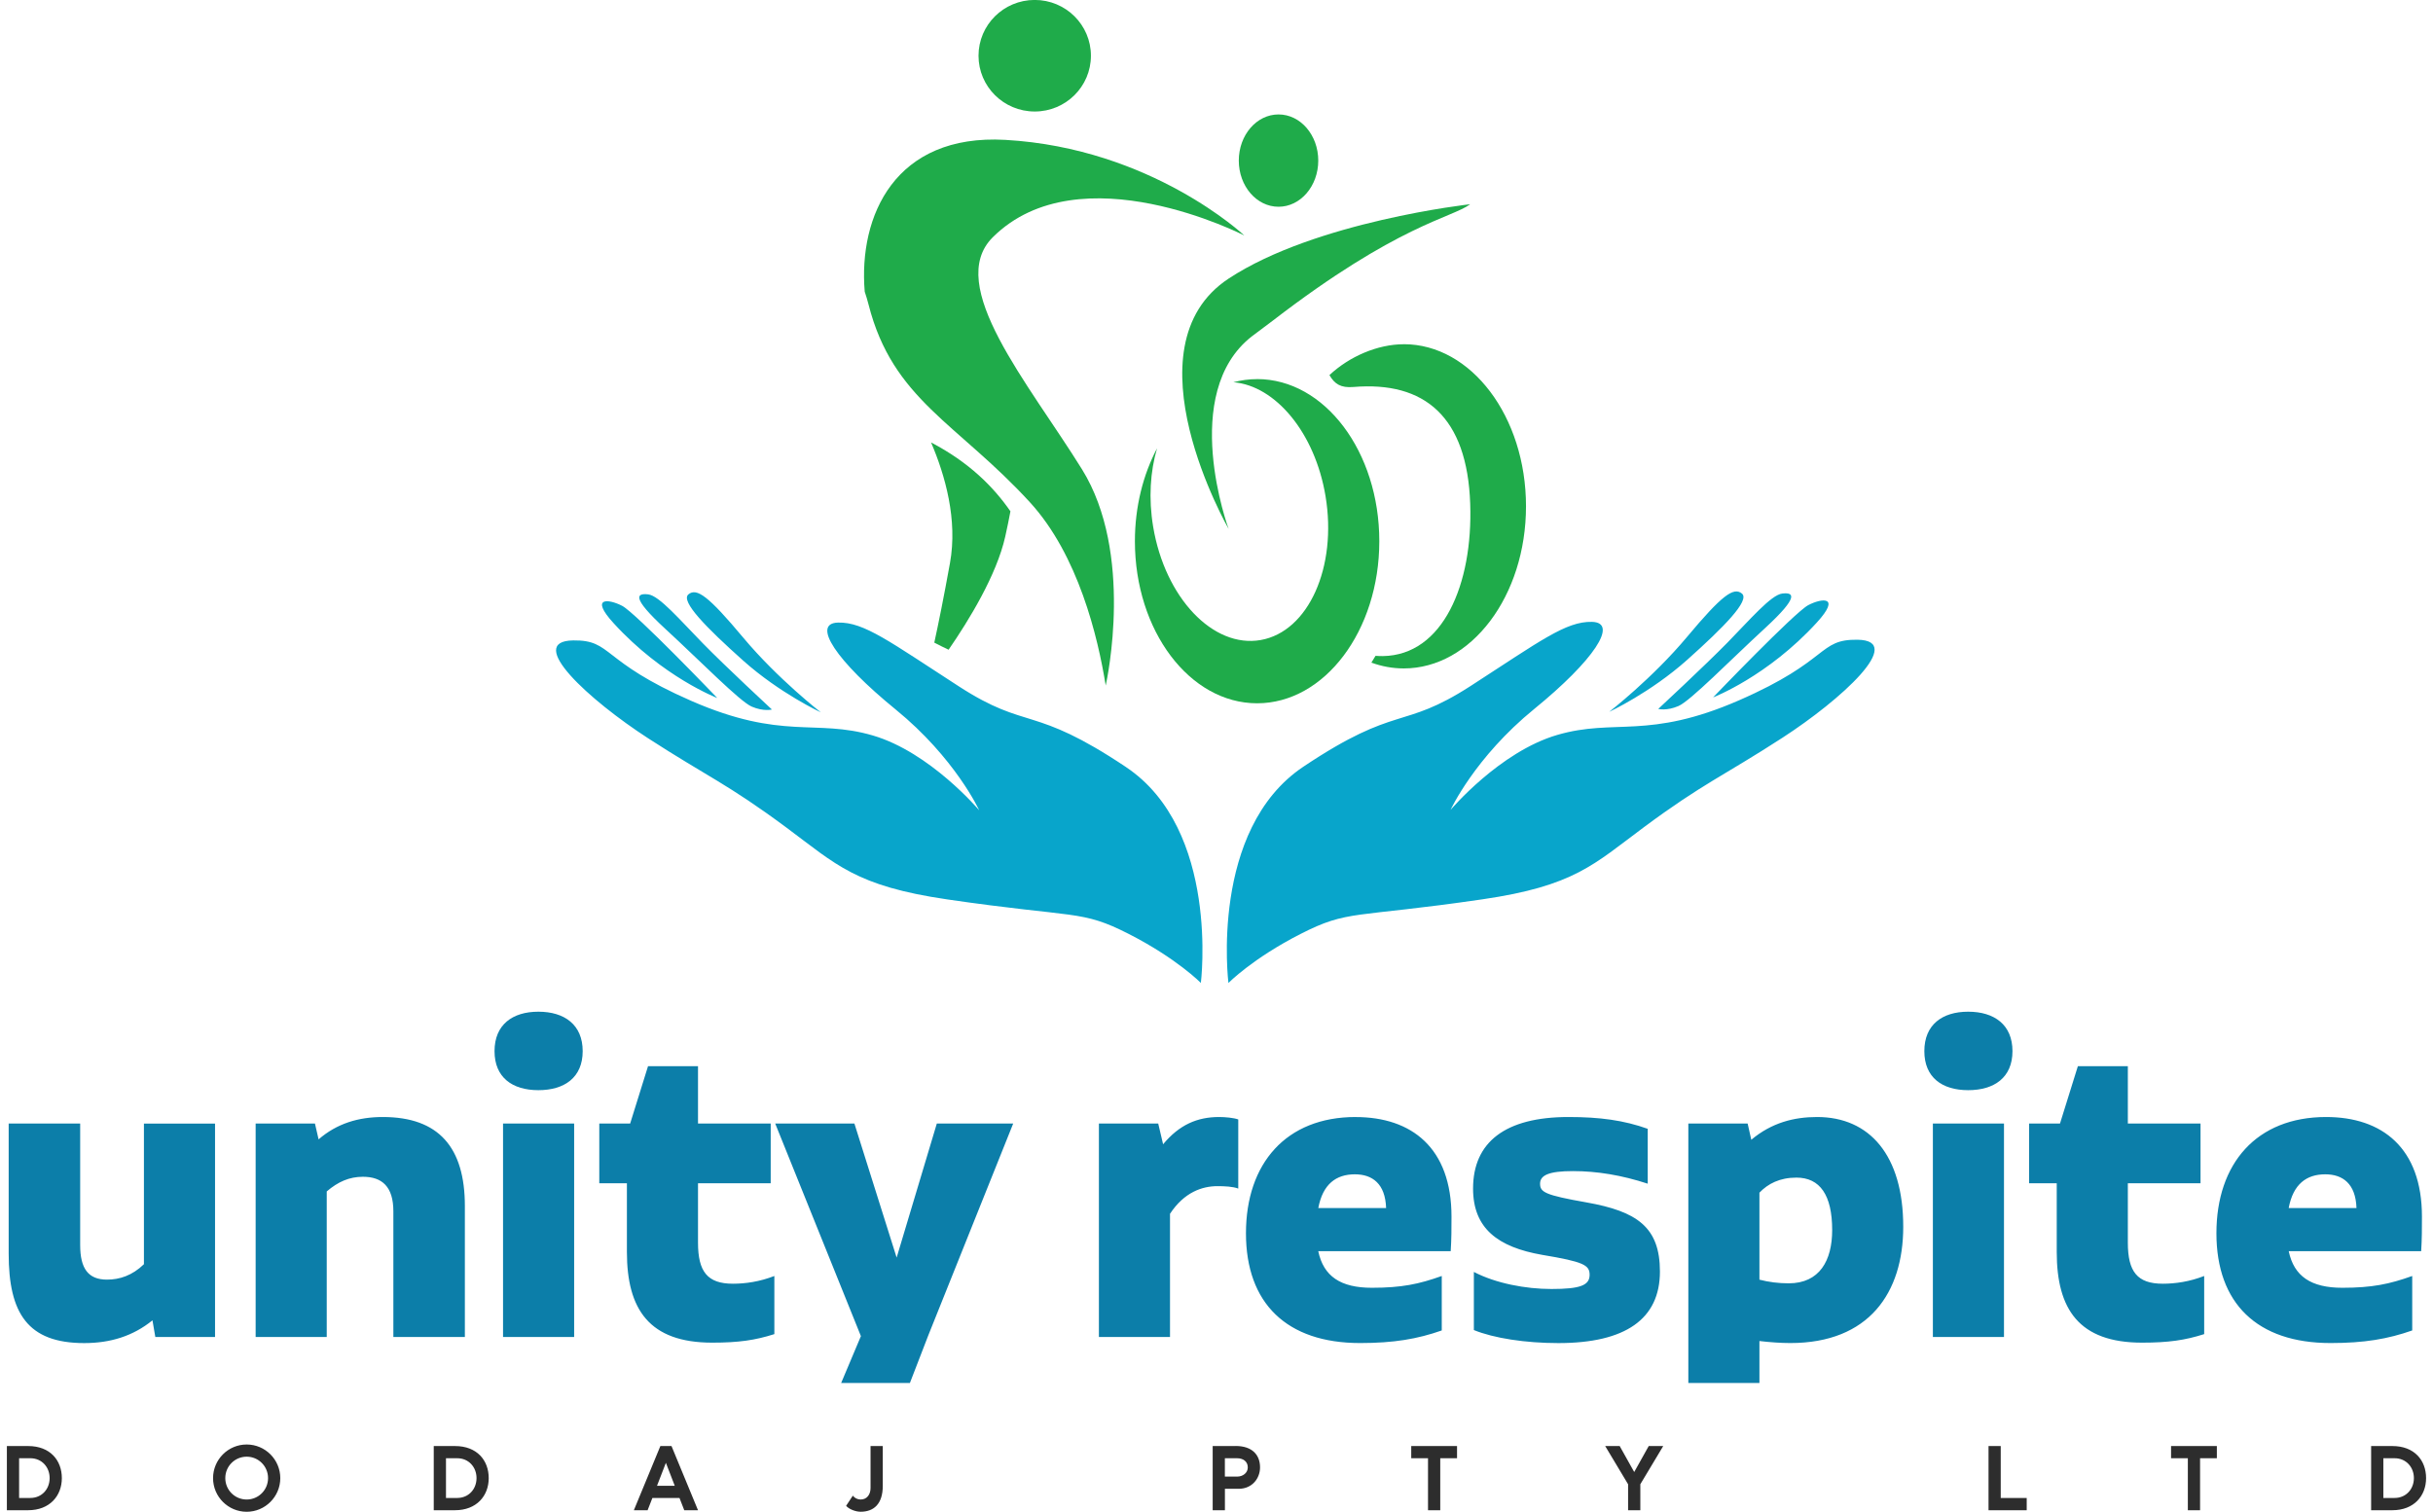 <svg width="177" height="110" viewBox="0 0 177 110" fill="none" xmlns="http://www.w3.org/2000/svg">
<g clip-path="url(#clip0_1_303)">
<g clip-path="url(#clip1_1_303)">
<g clip-path="url(#clip2_1_303)">
<path d="M65.232 91.516L62.157 81.753H56.395L62.631 97.226L61.194 100.635H66.195L67.535 97.166L73.711 81.753H68.154L65.229 91.516H65.232ZM84.615 83.264L84.26 81.755H79.945V97.287H85.118V88.323C86.152 86.754 87.453 86.312 88.574 86.312C89.106 86.312 89.698 86.341 90.083 86.488V81.458C89.759 81.339 89.138 81.281 88.693 81.281C87.097 81.281 85.797 81.845 84.615 83.264ZM10.474 91.99C9.616 92.82 8.699 93.114 7.783 93.114C6.425 93.114 5.833 92.317 5.833 90.6V81.755H0.631V91.222C0.631 95.57 2.021 97.732 6.127 97.732C8.018 97.732 9.673 97.229 11.092 96.076L11.3 97.29H15.644V81.758H10.471V91.996L10.474 91.99ZM50.78 90.424V86.104H56.068V81.755H50.78V77.583H47.144L45.844 81.755H43.598V86.104H45.607V91.103C45.607 95.276 47.231 97.7 51.812 97.7C53.733 97.7 54.944 97.524 56.334 97.079V92.849C55.271 93.262 54.236 93.412 53.32 93.412C51.459 93.412 50.78 92.525 50.78 90.424ZM36.596 97.287H41.769V81.755H36.596V97.287ZM39.168 73.618C37.278 73.618 35.977 74.566 35.977 76.488C35.977 78.409 37.278 79.328 39.168 79.328C41.058 79.328 42.39 78.412 42.39 76.488C42.39 74.563 41.061 73.618 39.168 73.618ZM27.848 81.281C26.074 81.281 24.508 81.755 23.178 82.908L22.912 81.755H18.598V97.287H23.77V86.696C24.597 85.986 25.426 85.63 26.4 85.63C27.79 85.63 28.617 86.341 28.617 88.144V97.287H33.819V87.76C33.819 83.501 31.928 81.281 27.848 81.281ZM154.8 90.424V86.104H160.088V81.755H154.8V77.583H151.164L149.864 81.755H147.618V86.104H149.627V91.103C149.627 95.276 151.251 97.7 155.832 97.7C157.753 97.7 158.964 97.524 160.354 97.079V92.849C159.291 93.262 158.256 93.412 157.34 93.412C155.479 93.412 154.8 92.525 154.8 90.424ZM176.196 88.529C176.196 83.529 173.301 81.281 169.223 81.281C164.169 81.281 161.244 84.654 161.244 89.742C161.244 94.831 164.2 97.729 169.549 97.729C172.003 97.729 173.717 97.434 175.488 96.813V92.849C173.833 93.441 172.564 93.707 170.405 93.707C168.131 93.707 166.888 92.877 166.504 91.045H176.139C176.196 90.187 176.196 89.358 176.196 88.531V88.529ZM166.501 87.907C166.825 86.162 167.801 85.451 169.16 85.451C170.431 85.451 171.376 86.13 171.434 87.907H166.498H166.501ZM143.185 73.618C141.295 73.618 139.995 74.566 139.995 76.488C139.995 78.409 141.295 79.328 143.185 79.328C145.075 79.328 146.407 78.412 146.407 76.488C146.407 74.563 145.078 73.618 143.185 73.618ZM115.41 87.494C112.396 86.962 112.04 86.754 112.04 86.133C112.04 85.512 112.69 85.217 114.433 85.217C116.176 85.217 117.979 85.512 119.872 86.133V82.14C118.129 81.518 116.384 81.281 114.109 81.281C109.5 81.281 107.165 83.116 107.165 86.488C107.165 89.387 108.968 90.748 112.188 91.311C115.202 91.814 115.644 92.051 115.644 92.762C115.644 93.53 114.965 93.796 112.867 93.796C110.977 93.796 108.818 93.383 107.223 92.554V96.784C108.671 97.376 110.977 97.732 113.37 97.732C118.245 97.732 120.759 95.986 120.759 92.525C120.759 89.3 119.103 88.147 115.41 87.494ZM98.622 81.281C93.568 81.281 90.643 84.654 90.643 89.742C90.643 94.831 93.6 97.729 98.949 97.729C101.402 97.729 103.116 97.434 104.888 96.813V92.849C103.232 93.441 101.963 93.707 99.804 93.707C97.53 93.707 96.287 92.877 95.903 91.045H105.538C105.596 90.187 105.596 89.358 105.596 88.531C105.596 83.532 102.7 81.284 98.622 81.284V81.281ZM95.906 87.907C96.23 86.162 97.206 85.451 98.564 85.451C99.836 85.451 100.781 86.13 100.839 87.907H95.903H95.906ZM140.616 97.287H145.789V81.755H140.616V97.287ZM132.195 81.281C130.51 81.281 128.885 81.695 127.406 82.937L127.14 81.753H122.826V100.635H127.998V97.582C128.767 97.671 129.536 97.729 130.244 97.729C135.977 97.729 138.46 94.059 138.46 89.268C138.46 84.061 136.006 81.281 132.195 81.281ZM130.125 93.383C129.386 93.383 128.678 93.293 127.998 93.117V86.786C128.62 86.136 129.475 85.691 130.689 85.691C132.402 85.691 133.29 86.962 133.29 89.508C133.29 91.727 132.374 93.383 130.128 93.383H130.125Z" fill="#0C7EA9"/>
<path d="M2.048 105.221H0.5V109.894H2.048C3.612 109.894 4.499 108.851 4.499 107.559C4.499 106.266 3.651 105.224 2.048 105.224V105.221ZM2.208 109.004H1.39V106.111H2.208C3.043 106.111 3.612 106.759 3.612 107.556C3.612 108.354 3.043 109.001 2.208 109.001V109.004ZM17.945 105.111C16.598 105.111 15.5 106.208 15.5 107.559C15.5 108.909 16.598 110.007 17.945 110.007C19.293 110.007 20.391 108.909 20.391 107.559C20.391 106.208 19.293 105.111 17.945 105.111ZM17.945 109.115C17.085 109.115 16.39 108.42 16.39 107.556C16.39 106.693 17.085 105.998 17.945 105.998C18.806 105.998 19.501 106.693 19.501 107.556C19.501 108.42 18.806 109.115 17.945 109.115ZM33.103 105.221H31.555V109.894H33.103C34.667 109.894 35.554 108.851 35.554 107.559C35.554 106.266 34.706 105.224 33.103 105.224V105.221ZM33.264 109.004H32.445V106.111H33.264C34.098 106.111 34.667 106.759 34.667 107.556C34.667 108.354 34.098 109.001 33.264 109.001V109.004ZM48.043 105.221L46.113 109.894H47.113L47.461 109.004H49.433L49.78 109.894H50.78L48.851 105.221H48.045H48.043ZM47.798 108.114L48.443 106.445L49.088 108.114H47.795H47.798ZM63.332 108.28C63.332 108.733 63.082 109.115 62.611 109.115C62.382 109.115 62.174 109.004 62.042 108.836L61.555 109.573C61.763 109.823 62.25 110.004 62.611 110.004C63.556 110.004 64.222 109.454 64.222 108.114V105.221H63.332V108.28ZM89.889 105.221H88.222V109.894H89.112V108.335H90.112C91.1 108.335 91.668 107.569 91.668 106.777C91.668 105.874 91.105 105.219 89.891 105.219L89.889 105.221ZM89.999 107.446H89.109V106.111H89.999C90.431 106.111 90.776 106.34 90.776 106.78C90.776 107.169 90.428 107.448 89.999 107.448V107.446ZM102.667 106.111H103.888V109.894H104.778V106.111H105.999V105.221H102.667V106.111ZM118.888 107.114L117.832 105.224H116.777L118.443 108.004V109.894H119.333V108.004L120.999 105.224H119.944L118.888 107.114ZM145.555 105.221H144.665V109.894H147.443V109.004H145.553V105.221H145.555ZM157.944 106.111H159.165V109.894H160.055V106.111H161.276V105.221H157.944V106.111ZM174.047 105.221H172.499V109.894H174.047C175.61 109.894 176.497 108.851 176.497 107.559C176.497 106.266 175.65 105.224 174.047 105.224V105.221ZM174.207 109.004H173.388V106.111H174.207C175.042 106.111 175.61 106.759 175.61 107.556C175.61 108.354 175.042 109.001 174.207 109.001V109.004Z" fill="#2D2D2D"/>
<path d="M81.918 55.817C75.076 51.245 74.794 53.201 69.769 49.952C64.741 46.704 62.864 45.256 60.971 45.303C59.01 45.351 60.834 48.102 65.162 51.629C69.49 55.157 71.235 58.961 71.235 58.961C71.235 58.961 67.673 54.735 63.485 53.514C59.297 52.292 56.922 53.896 50.291 51C43.66 48.104 44.565 46.564 41.704 46.601C38.142 46.646 42.891 50.963 47.151 53.722C51.41 56.481 52.929 57.039 57.204 60.214C60.85 62.922 62.256 64.476 68.932 65.45C78.319 66.821 78.635 66.181 82.126 67.964C85.616 69.746 87.362 71.525 87.362 71.525C87.362 71.525 88.757 60.387 81.915 55.817H81.918ZM54.063 48.067C56.73 50.45 59.718 51.837 59.718 51.837C59.718 51.837 56.591 49.413 54.063 46.39C51.536 43.368 50.683 42.752 50.083 43.25C49.483 43.747 51.397 45.685 54.063 48.067ZM48.406 45.764C50.947 48.104 53.824 51.047 54.69 51.419C55.556 51.79 56.156 51.629 56.156 51.629C56.156 51.629 52.776 48.494 51.131 46.812C49.483 45.13 47.961 43.339 47.151 43.25C46.34 43.16 45.866 43.424 48.406 45.764ZM52.179 50.789C52.179 50.789 46.245 44.595 45.266 44.087C44.289 43.579 42.867 43.405 44.636 45.343C48.225 49.276 52.176 50.789 52.176 50.789H52.179ZM135.123 46.551C132.253 46.514 133.164 48.057 126.517 50.958C119.87 53.859 117.493 52.253 113.294 53.477C109.096 54.701 105.528 58.934 105.528 58.934C105.528 58.934 107.276 55.122 111.615 51.59C115.953 48.054 117.78 45.298 115.814 45.251C113.918 45.206 112.033 46.656 106.997 49.91C101.961 53.164 101.68 51.205 94.825 55.786C87.97 60.366 89.368 71.528 89.368 71.528C89.368 71.528 91.116 69.746 94.614 67.961C98.113 66.176 98.429 66.816 107.837 65.442C114.529 64.465 115.937 62.909 119.591 60.195C123.874 57.013 125.398 56.454 129.666 53.688C133.933 50.924 138.693 46.598 135.123 46.551ZM126.725 43.192C126.122 42.694 125.269 43.313 122.737 46.34C120.205 49.368 117.069 51.798 117.069 51.798C117.069 51.798 120.062 50.408 122.737 48.02C125.409 45.632 127.325 43.692 126.725 43.192ZM120.639 51.587C120.639 51.587 121.242 51.75 122.108 51.376C122.977 51.005 125.857 48.054 128.405 45.709C130.95 43.363 130.477 43.1 129.663 43.189C128.852 43.279 127.325 45.072 125.675 46.756C124.024 48.441 120.639 51.584 120.639 51.584V51.587ZM124.627 50.747C124.627 50.747 128.586 49.231 132.182 45.29C133.954 43.347 132.533 43.521 131.553 44.032C130.574 44.54 124.627 50.747 124.627 50.747Z" fill="#08A5CB"/>
<path d="M91.083 24.467C91.244 24.343 92.399 23.483 92.56 23.359C101.695 16.322 105.609 15.864 106.957 14.861C106.957 14.861 95.709 16.106 89.383 20.271C81.788 25.27 89.383 38.488 89.383 38.488C89.377 38.488 85.742 28.613 91.083 24.467ZM93.013 15.045C94.608 15.045 95.903 13.542 95.903 11.686C95.903 9.83 94.611 8.327 93.013 8.327C91.415 8.327 90.122 9.83 90.122 11.686C90.122 13.542 91.415 15.045 93.013 15.045ZM91.457 27.587C90.865 27.587 90.288 27.668 89.73 27.813C92.797 28.071 95.666 31.496 96.432 36.103C97.293 41.27 95.185 45.959 91.72 46.572C88.256 47.185 84.752 43.495 83.891 38.325C83.549 36.271 83.681 34.299 84.175 32.623C83.165 34.536 82.564 36.864 82.564 39.38C82.564 45.895 86.545 51.176 91.454 51.176C96.364 51.176 100.344 45.895 100.344 39.38C100.344 32.865 96.364 27.584 91.454 27.584L91.457 27.587ZM102.126 25.049C100.221 25.049 98.165 25.939 96.717 27.294C97.088 27.937 97.533 28.239 98.465 28.16C103.645 27.729 106.739 30.327 106.957 36.658C107.16 42.515 104.975 47.675 100.605 47.741C100.426 47.743 100.247 47.736 100.07 47.722C99.973 47.891 99.87 48.057 99.768 48.217C100.518 48.491 101.31 48.639 102.126 48.639C107.036 48.639 111.016 43.358 111.016 36.842C111.016 30.327 107.036 25.046 102.126 25.046V25.049Z" fill="#1FAB4A"/>
<path d="M75.275 8.114C77.534 8.114 79.364 6.298 79.364 4.055C79.364 1.812 77.534 -0.004 75.275 -0.004C73.016 -0.004 71.187 1.812 71.187 4.055C71.187 6.298 73.016 8.114 75.275 8.114ZM67.736 32.199C68.76 34.586 69.681 37.822 69.11 40.975C68.657 43.484 68.27 45.388 67.97 46.762C68.318 46.943 68.665 47.117 69.01 47.278C70.497 45.122 72.506 41.839 73.132 39.041C73.282 38.369 73.406 37.761 73.509 37.206C72.285 35.442 70.524 33.654 67.736 32.196V32.199ZM72.224 17.265C78.558 10.97 90.523 17.136 90.523 17.136C90.523 17.136 83.775 10.778 73.132 10.178C65.124 9.725 62.444 15.696 62.908 21.224C63.008 21.516 63.1 21.829 63.187 22.161C64.948 29.092 69.644 30.782 74.925 36.548C78.434 40.375 79.869 46.322 80.44 49.884C80.537 49.441 82.512 40.265 78.713 34.147C74.82 27.876 68.712 20.758 72.224 17.265Z" fill="#1FAB4A"/>
</g>
</g>
</g>
<defs>
<clipPath id="clip0_1_303">
<rect width="176" height="110" fill="white" transform="translate(0.5)"/>
</clipPath>
<clipPath id="clip1_1_303">
<rect width="176" height="110" fill="white" transform="translate(0.5)"/>
</clipPath>
<clipPath id="clip2_1_303">
<rect width="176" height="110.009" fill="white" transform="translate(0.5 -0.004)"/>
</clipPath>
</defs>
</svg>
